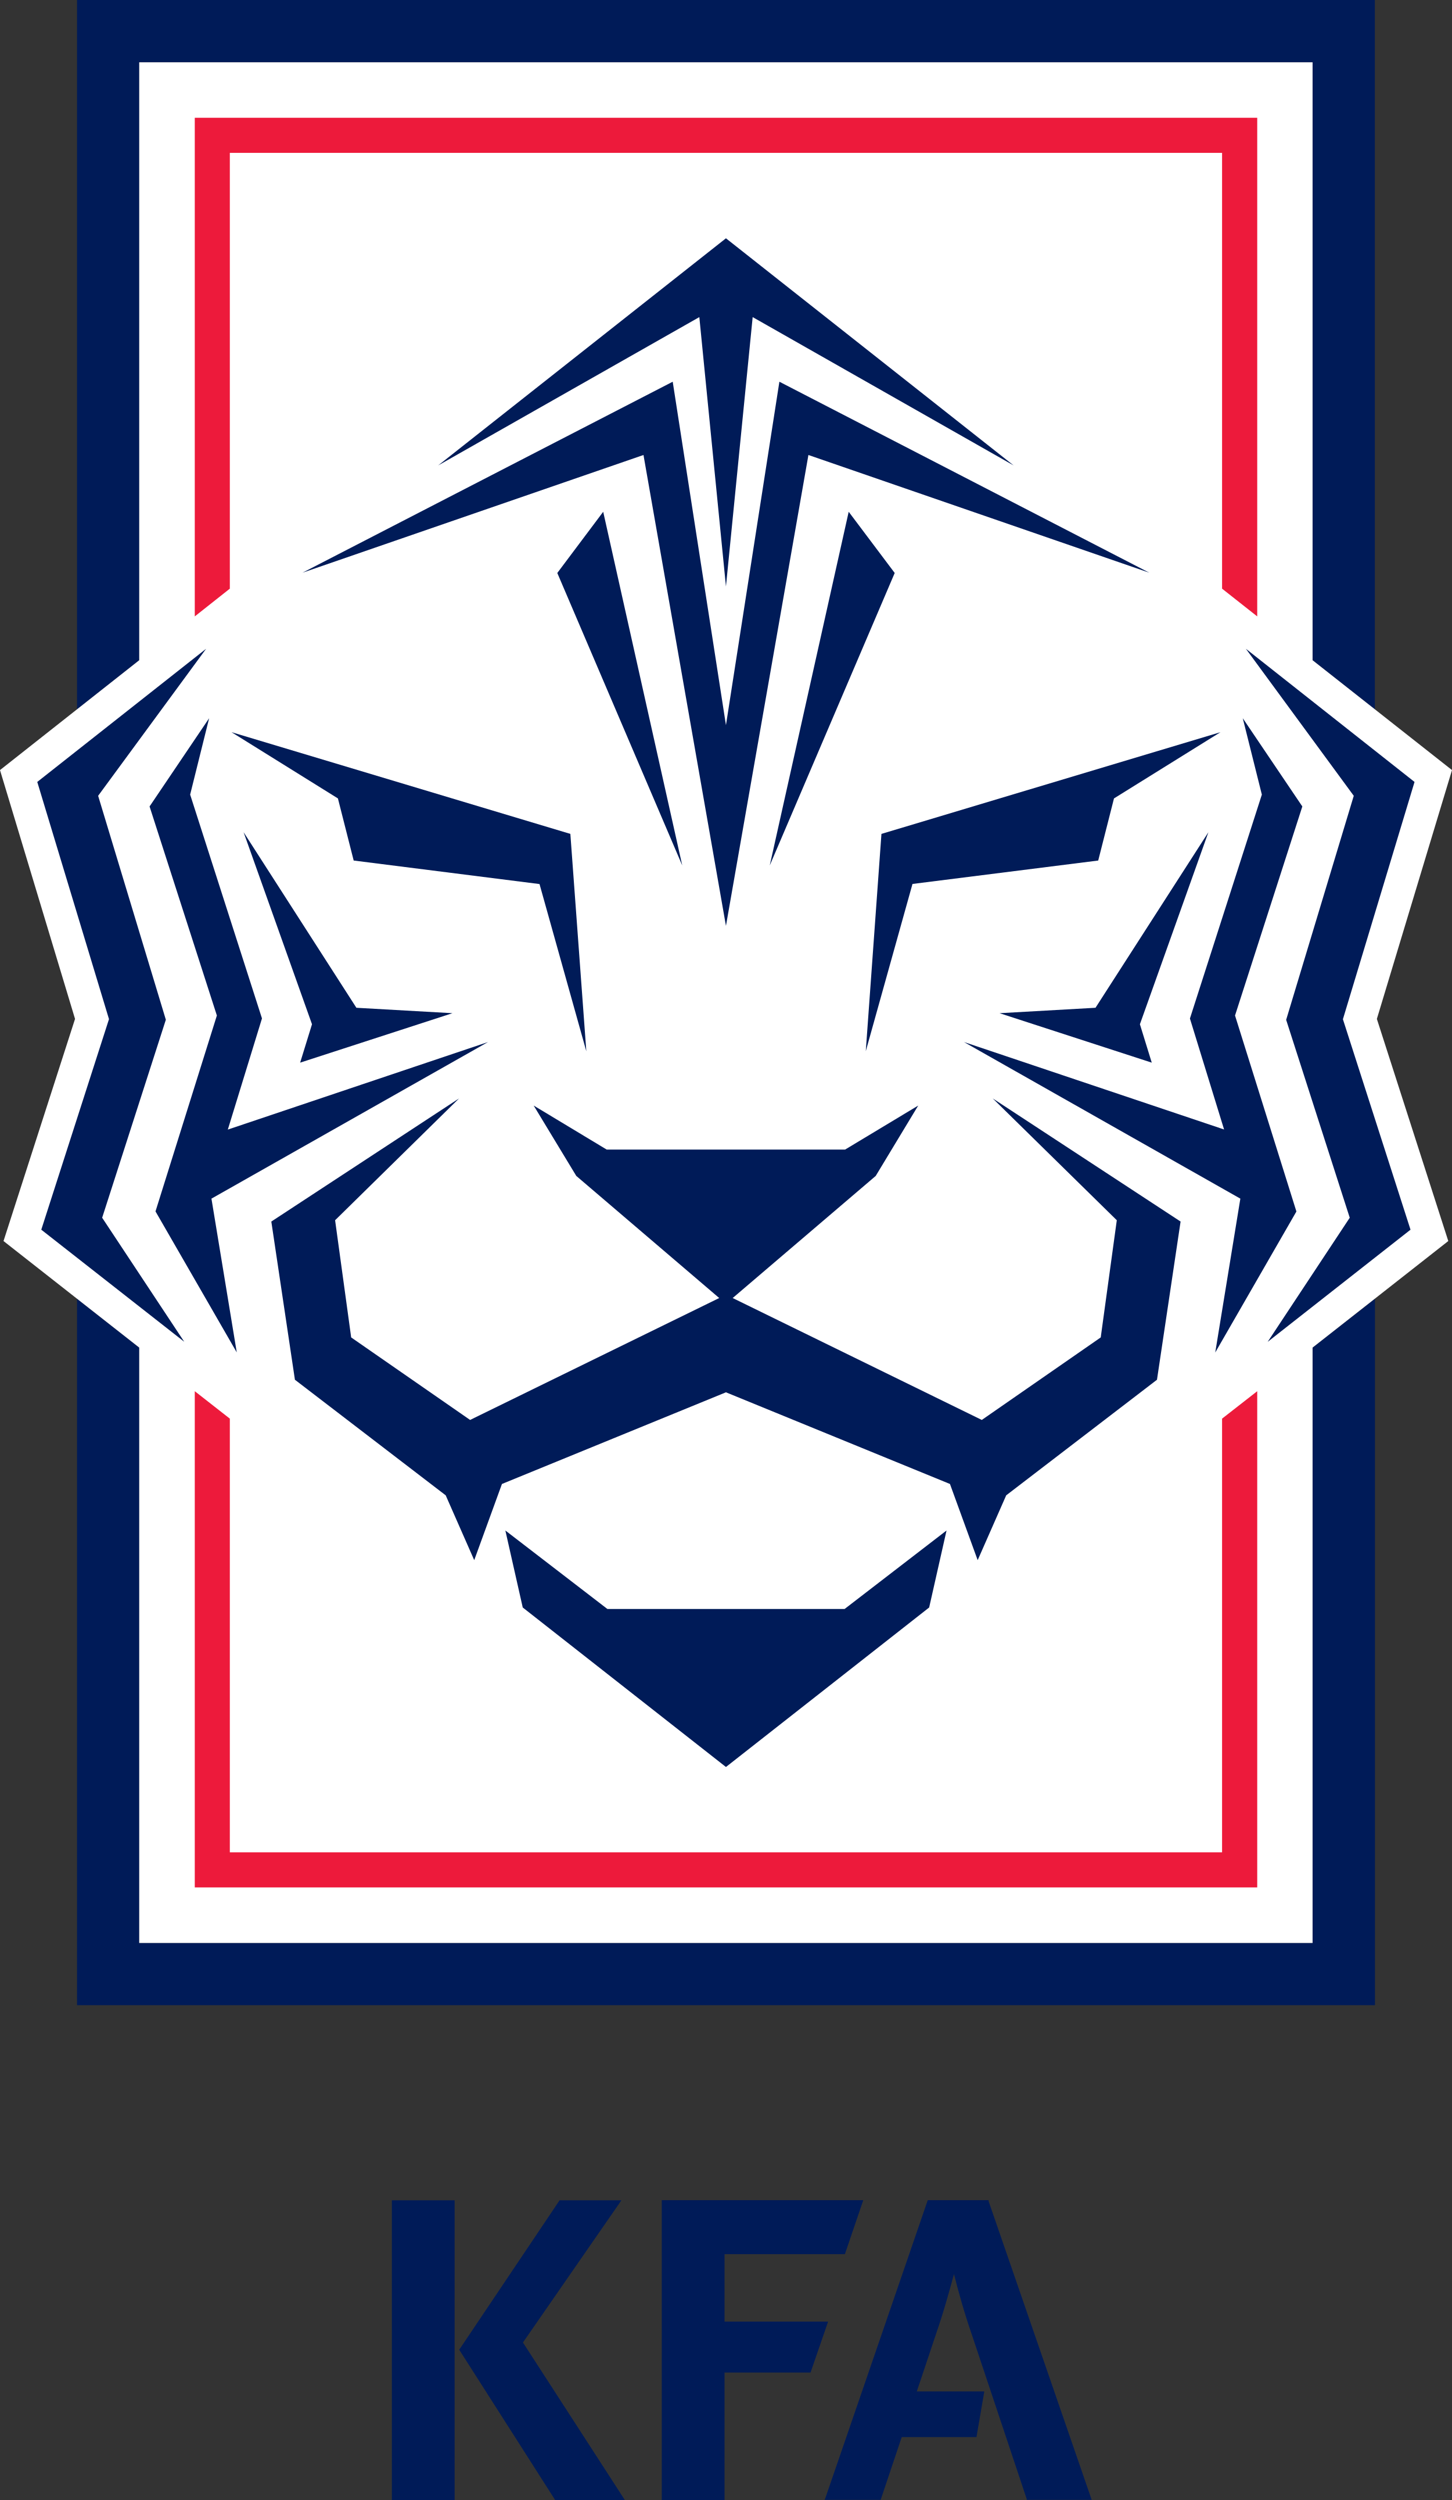 <svg xmlns="http://www.w3.org/2000/svg" width="144.55" height="248.74" viewBox="0 0 144.55 248.74"><rect x="0" y="0" width="144.55" height="248.74" fill="#333333" stroke="none"/><title>Korea Football Association logo - Brandlogos.net</title><polygon points="13.86 6.19 130.67 6.19 130.67 65.69 136.87 70.58 136.87 0 7.67 0 7.67 70.58 13.86 65.69 13.86 6.19" style="fill:#001b58"></polygon><polygon points="130.67 193.32 13.86 193.32 13.86 134.08 7.67 129.23 7.67 199.51 136.88 199.51 136.88 129.23 130.67 134.08 130.67 193.32" style="fill:#001b58"></polygon><polygon points="144.55 76.62 130.67 65.69 130.67 6.2 13.86 6.2 13.86 65.69 0 76.62 7.47 101.38 0.35 123.48 13.86 134.08 13.86 193.32 130.67 193.32 130.67 134.08 144.18 123.48 137.07 101.38 144.55 76.62" style="fill:#fff"></polygon><polygon points="22.88 15.21 121.66 15.21 121.66 58.57 125.16 61.33 125.16 11.72 19.39 11.72 19.39 61.33 22.88 58.57 22.88 15.21" style="fill:#ed1a3b"></polygon><polygon points="121.66 184.3 22.88 184.3 22.88 141.15 19.39 138.42 19.39 187.79 125.16 187.79 125.16 138.42 121.66 141.15 121.66 184.3" style="fill:#ed1a3b"></polygon><polygon points="72.27 92.12 64.06 45.27 30.12 56.98 66.97 37.98 72.27 72.15 77.59 37.98 114.41 56.98 80.48 45.27 72.27 92.12" style="fill:#001b58"></polygon><polygon points="72.27 58.35 69.62 31.55 43.62 46.31 72.27 23.71 100.91 46.31 74.93 31.55 72.27 58.35" style="fill:#001b58"></polygon><polygon points="89.07 57.01 76.63 86.11 84.49 50.92 89.07 57.01" style="fill:#001b58"></polygon><polygon points="60.05 50.92 67.92 86.11 55.48 57.01 60.05 50.92" style="fill:#001b58"></polygon><polygon points="128.04 101.47 134.77 79.18 124.03 64.55 140.82 77.8 133.69 101.41 140.42 122.35 126.2 133.51 134.37 121.16 128.04 101.47" style="fill:#001b58"></polygon><polygon points="95.97 103.68 121.86 112.38 118.46 101.34 125.62 79.06 123.72 71.46 129.65 80.24 122.95 101.04 129.06 120.54 120.98 134.57 123.48 119.26 95.97 103.68" style="fill:#001b58"></polygon><polygon points="99.51 100.81 109.06 100.27 120.3 82.8 113.48 101.91 114.66 105.73 99.51 100.81" style="fill:#001b58"></polygon><polygon points="109.33 85.62 90.84 87.95 86.19 104.59 87.75 82.97 121.5 72.85 110.9 79.44 109.33 85.62" style="fill:#001b58"></polygon><polygon points="3.71 77.8 20.52 64.55 9.77 79.18 16.51 101.46 10.17 121.16 18.34 133.5 4.11 122.35 10.85 101.4 3.71 77.8" style="fill:#001b58"></polygon><polygon points="15.48 120.53 21.59 101.04 14.89 80.24 20.82 71.46 18.93 79.06 26.08 101.33 22.68 112.39 48.58 103.68 21.05 119.26 23.57 134.56 15.48 120.53" style="fill:#001b58"></polygon><polygon points="35.48 100.27 45.04 100.81 29.88 105.73 31.06 101.91 24.25 82.8 35.48 100.27" style="fill:#001b58"></polygon><polygon points="56.78 82.97 58.37 104.6 53.71 87.96 35.21 85.62 33.64 79.44 23.05 72.85 56.78 82.97" style="fill:#001b58"></polygon><polygon points="84.08 160.09 94.23 152.28 92.5 159.94 72.27 175.81 52.04 159.94 50.31 152.28 60.47 160.09 84.08 160.09" style="fill:#001b58"></polygon><polygon points="87.18 117 72.94 129.15 97.74 141.28 109.58 133.07 111.18 121.41 98.83 109.29 117.53 121.54 115.18 137.28 100.17 148.78 97.33 155.23 94.57 147.65 72.27 138.53 49.97 147.65 47.21 155.23 44.37 148.78 29.36 137.28 27.01 121.54 45.7 109.29 33.36 121.41 34.96 133.07 46.8 141.28 71.6 129.15 57.37 117 53.13 110 60.4 114.38 84.13 114.38 91.41 110 87.18 117" style="fill:#001b58"></polygon><rect x="39.01" y="218.92" width="6.25" height="29.83" style="fill:#001b58"></rect><polygon points="61.72 219.13 61.86 218.92 55.71 218.92 45.77 233.71 45.71 233.78 55.22 248.67 55.24 248.74 62.2 248.74 52.06 233.07 61.72 219.13" style="fill:#001b58"></polygon><polygon points="82.44 230.99 72.13 230.99 72.13 224.28 84.11 224.28 85.94 218.91 65.88 218.91 65.88 248.74 72.13 248.74 72.13 236.06 80.69 236.06 82.44 230.99" style="fill:#001b58"></polygon><path d="M410.15,478.65l0-.11h-6.06l-10.19,29.63-.08.19h5.58l2.1-6.25h7.44l.78-4.54H403l1.9-5.68c.78-2.25,1.36-4.37,1.8-6,.42,1.67,1,3.78,1.77,6l5.47,16.38,0,.09h6.47Z" transform="translate(-311.73 -259.63)" style="fill:#001b58"></path></svg>